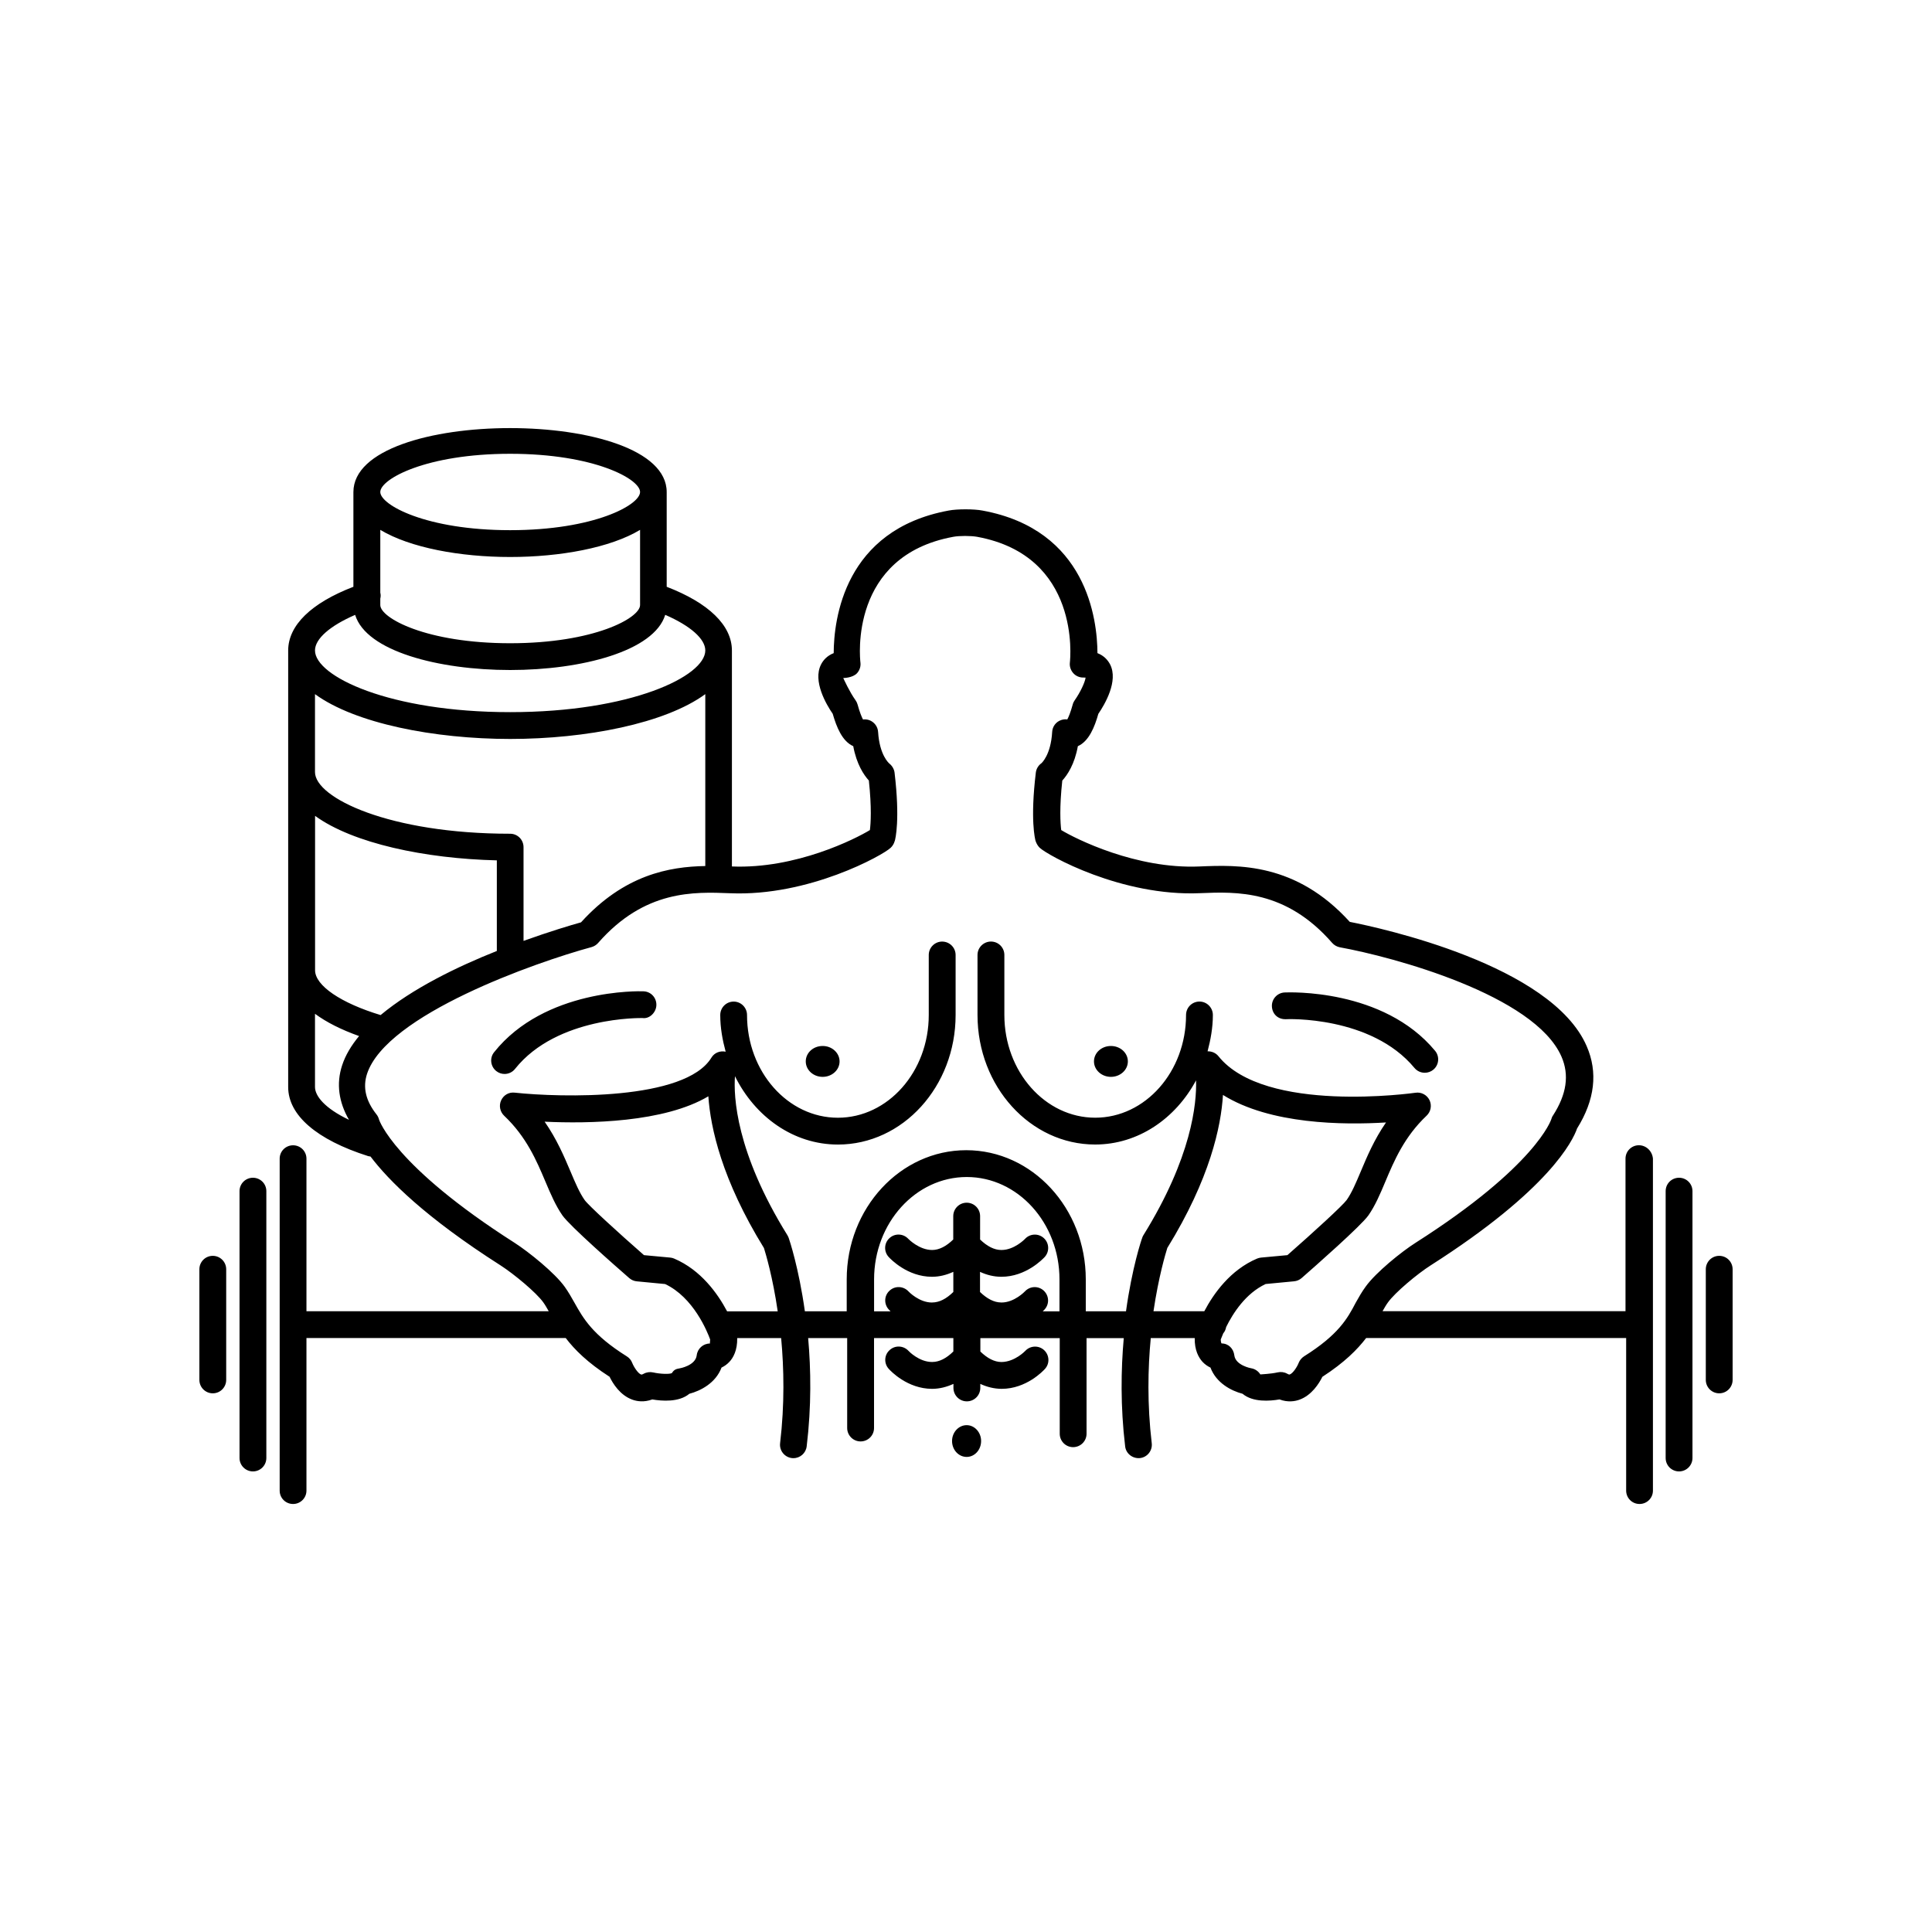 <?xml version="1.0" encoding="utf-8"?>
<!-- Generator: Adobe Illustrator 16.0.4, SVG Export Plug-In . SVG Version: 6.00 Build 0)  -->
<!DOCTYPE svg PUBLIC "-//W3C//DTD SVG 1.1//EN" "http://www.w3.org/Graphics/SVG/1.1/DTD/svg11.dtd">
<svg version="1.1" id="Layer_1" xmlns="http://www.w3.org/2000/svg" xmlns:xlink="http://www.w3.org/1999/xlink" x="0px" y="0px"
	 width="50px" height="50px" viewBox="0 0 50 50" enable-background="new 0 0 50 50" xml:space="preserve">
<path d="M42.414,29.639c-0.19,0-0.346,0.154-0.346,0.346v3.949H35.78c0.045-0.078,0.087-0.156,0.141-0.229
	c0.179-0.251,0.757-0.737,1.104-0.957c3.073-1.96,3.68-3.227,3.79-3.544c0.459-0.735,0.544-1.453,0.247-2.132
	c-0.912-2.1-5.325-3.056-6.13-3.214c-1.396-1.538-2.893-1.475-3.886-1.434c-1.64,0.073-3.212-0.717-3.582-0.942
	c-0.021-0.172-0.049-0.574,0.028-1.281c0.131-0.143,0.319-0.422,0.403-0.89c0.287-0.127,0.435-0.499,0.53-0.837
	c0.166-0.243,0.524-0.848,0.305-1.278c-0.055-0.105-0.151-0.224-0.328-0.293c-0.004-0.867-0.271-3.192-2.972-3.689
	c-0.22-0.044-0.667-0.043-0.879-0.001c-2.706,0.498-2.972,2.824-2.975,3.69c-0.177,0.07-0.274,0.188-0.327,0.293
	c-0.221,0.431,0.135,1.035,0.302,1.278c0.097,0.338,0.244,0.71,0.531,0.837c0.086,0.468,0.274,0.746,0.404,0.889
	c0.076,0.708,0.049,1.112,0.027,1.282c-0.368,0.225-1.915,1.011-3.571,0.942v-5.588c0-0.652-0.602-1.232-1.688-1.65v-2.451
	c0-2.208-8.108-2.208-8.108,0v2.451c-1.089,0.418-1.688,0.997-1.688,1.65v11.296c0,0.729,0.735,1.364,2.07,1.788
	c0.021,0.006,0.04,0.006,0.061,0.011c0.469,0.619,1.423,1.578,3.365,2.817c0.354,0.228,0.927,0.705,1.107,0.958
	c0.053,0.073,0.095,0.151,0.14,0.229H7.931v-3.949c0-0.191-0.154-0.346-0.346-0.346c-0.192,0-0.347,0.154-0.347,0.346v8.591
	c0,0.191,0.153,0.346,0.347,0.346c0.19,0,0.346-0.154,0.346-0.346v-3.949h6.71c0.229,0.3,0.563,0.635,1.135,1.003
	c0.085,0.175,0.272,0.478,0.589,0.592c0.123,0.045,0.305,0.072,0.516-0.006c0.247,0.043,0.692,0.078,0.959-0.146
	c0.293-0.077,0.683-0.279,0.833-0.678c0.067-0.032,0.139-0.079,0.202-0.147c0.101-0.105,0.21-0.301,0.204-0.617h1.137
	c0.073,0.784,0.092,1.715-0.027,2.72c-0.023,0.189,0.112,0.362,0.303,0.386c0.014,0.002,0.027,0.002,0.042,0.002
	c0.173,0,0.322-0.129,0.343-0.306c0.125-1.038,0.11-1.991,0.038-2.802h1.01v2.328c0,0.191,0.155,0.347,0.347,0.347
	c0.192,0,0.348-0.154,0.348-0.347v-2.328h2.053v0.347c-0.18,0.177-0.362,0.271-0.545,0.272c-0.003,0-0.005,0-0.007,0
	c-0.334,0-0.604-0.28-0.609-0.288c-0.131-0.14-0.348-0.149-0.487-0.021c-0.144,0.128-0.153,0.348-0.023,0.488
	c0.048,0.054,0.483,0.516,1.121,0.516c0.002,0,0.003,0,0.005,0c0.19-0.001,0.371-0.048,0.547-0.128v0.104
	c0,0.191,0.155,0.348,0.347,0.348c0.192,0,0.348-0.155,0.348-0.348v-0.104c0.176,0.081,0.357,0.126,0.548,0.128c0,0,0.002,0,0.005,0
	c0.637,0,1.073-0.462,1.121-0.516c0.128-0.141,0.116-0.357-0.023-0.486c-0.141-0.129-0.358-0.119-0.487,0.02
	c-0.003,0.002-0.27,0.285-0.616,0.288c-0.185-0.001-0.365-0.097-0.546-0.271v-0.348h2.054v2.475c0,0.191,0.154,0.347,0.346,0.347
	c0.192,0,0.348-0.155,0.348-0.347v-2.475h0.963c-0.072,0.812-0.088,1.765,0.036,2.802c0.021,0.189,0.195,0.322,0.385,0.303
	c0.19-0.022,0.326-0.195,0.303-0.386c-0.119-1.005-0.1-1.936-0.025-2.72h1.138c-0.008,0.315,0.104,0.509,0.202,0.616
	c0.065,0.069,0.137,0.117,0.205,0.148c0.149,0.398,0.536,0.601,0.831,0.678c0.267,0.225,0.709,0.189,0.955,0.146
	c0.214,0.08,0.396,0.051,0.517,0.007c0.316-0.114,0.506-0.417,0.593-0.592c0.57-0.369,0.903-0.704,1.133-1.004h6.729v3.949
	c0,0.191,0.154,0.346,0.346,0.346c0.192,0,0.347-0.154,0.347-0.346v-8.591C42.761,29.793,42.606,29.639,42.414,29.639z M9.85,26.27
	c-1.029-0.311-1.696-0.764-1.696-1.161v-3.995c0.978,0.712,2.85,1.108,4.704,1.152v2.345C11.826,25.021,10.671,25.585,9.85,26.27z
	 M13.203,21.577c-3.129,0-5.051-0.929-5.051-1.596v-2.017c1.037,0.758,3.086,1.16,5.051,1.16s4.013-0.401,5.05-1.16v4.449
	c-0.936,0.016-2.103,0.228-3.216,1.457c-0.256,0.071-0.812,0.237-1.488,0.48v-2.425C13.549,21.732,13.395,21.577,13.203,21.577z
	 M9.842,15.493c0.012-0.05,0.014-0.101,0-0.154v-1.626c0.769,0.463,2.067,0.702,3.361,0.702c1.293,0,2.594-0.239,3.362-0.702v1.946
	c0,0.335-1.188,0.988-3.362,0.988s-3.361-0.653-3.361-0.988V15.493z M13.203,11.744c2.176,0,3.362,0.653,3.362,0.989
	c0,0.335-1.188,0.988-3.362,0.988s-3.361-0.653-3.361-0.988C9.842,12.397,11.028,11.744,13.203,11.744z M9.191,15.913
	c0.286,0.938,2.156,1.427,4.012,1.427c1.854,0,3.725-0.49,4.013-1.428c0.646,0.281,1.037,0.62,1.037,0.922
	c0,0.666-1.921,1.596-5.05,1.596s-5.051-0.93-5.051-1.596C8.152,16.531,8.543,16.194,9.191,15.913z M8.152,28.131v-1.894
	c0.293,0.216,0.674,0.41,1.141,0.576c-0.2,0.241-0.353,0.494-0.439,0.758c-0.156,0.473-0.087,0.953,0.178,1.41
	C8.397,28.679,8.152,28.36,8.152,28.131z M18.816,33.935c-0.242-0.457-0.676-1.068-1.369-1.363
	c-0.032-0.014-0.066-0.023-0.104-0.026l-0.677-0.063c-0.68-0.595-1.438-1.289-1.534-1.424c-0.136-0.192-0.244-0.449-0.37-0.747
	c-0.164-0.386-0.354-0.834-0.667-1.283c1.136,0.054,3.096,0.023,4.237-0.657c0.056,0.817,0.35,2.161,1.439,3.927
	c0.045,0.146,0.227,0.747,0.356,1.638H18.816z M26.988,33.935c0.021-0.022,0.039-0.04,0.047-0.047
	c0.128-0.142,0.116-0.357-0.023-0.486c-0.141-0.13-0.358-0.12-0.487,0.019c-0.003,0.003-0.273,0.288-0.608,0.288
	c-0.003,0-0.006,0-0.008-0.001c-0.184-0.001-0.365-0.097-0.546-0.271v-0.521c0.176,0.081,0.357,0.126,0.548,0.127
	c0,0,0.003,0,0.005,0c0.636,0,1.072-0.46,1.121-0.512c0.128-0.141,0.118-0.361-0.023-0.489c-0.141-0.129-0.36-0.119-0.489,0.023
	c-0.002,0.002-0.275,0.285-0.607,0.285h-0.003c-0.185,0-0.368-0.096-0.55-0.271v-0.605c0-0.192-0.154-0.348-0.348-0.348
	c-0.19,0-0.347,0.155-0.347,0.348v0.604c-0.18,0.175-0.362,0.271-0.545,0.272c-0.335,0-0.609-0.279-0.618-0.288
	c-0.129-0.14-0.347-0.149-0.486-0.021c-0.143,0.129-0.152,0.349-0.022,0.49c0.048,0.052,0.484,0.512,1.121,0.512
	c0.002,0,0.003,0,0.005,0c0.19-0.001,0.371-0.047,0.547-0.128v0.521c-0.18,0.177-0.362,0.271-0.545,0.272
	c-0.003,0.001-0.006,0.001-0.008,0.001c-0.332,0-0.598-0.276-0.608-0.288c-0.131-0.14-0.348-0.149-0.487-0.021
	c-0.144,0.128-0.153,0.348-0.023,0.49c0.006,0.008,0.023,0.024,0.046,0.047h-0.426v-0.827c0-1.461,1.076-2.649,2.398-2.649
	c1.323,0,2.4,1.188,2.4,2.649v0.827H26.988z M31.167,33.935h-1.315c0.132-0.892,0.312-1.492,0.358-1.638
	c1.104-1.79,1.392-3.146,1.44-3.96c1.22,0.763,3.115,0.78,4.22,0.712c-0.306,0.442-0.492,0.885-0.652,1.265
	c-0.125,0.296-0.232,0.552-0.367,0.743c-0.099,0.139-0.842,0.819-1.533,1.426l-0.681,0.063c-0.037,0.003-0.069,0.013-0.104,0.026
	C31.84,32.866,31.408,33.478,31.167,33.935z M33.75,35.101c-0.062,0.04-0.112,0.099-0.14,0.169c-0.039,0.103-0.148,0.271-0.229,0.3
	c-0.008,0.003-0.021,0.009-0.069-0.019c-0.075-0.042-0.163-0.053-0.247-0.034c-0.181,0.041-0.42,0.049-0.447,0.053
	c-0.054-0.086-0.142-0.145-0.241-0.16c-0.003,0-0.402-0.074-0.433-0.335c-0.021-0.175-0.154-0.307-0.33-0.307
	c-0.006-0.006-0.02-0.038-0.021-0.103c0.014-0.034,0.036-0.092,0.065-0.159c0.04-0.045,0.063-0.101,0.075-0.163
	c0.175-0.354,0.503-0.87,1.022-1.113l0.734-0.07c0.072-0.006,0.142-0.036,0.196-0.083c0.356-0.312,1.534-1.348,1.729-1.623
	c0.176-0.252,0.304-0.553,0.438-0.872c0.229-0.544,0.491-1.162,1.069-1.709c0.11-0.104,0.14-0.267,0.074-0.403
	c-0.067-0.136-0.215-0.213-0.362-0.19c-0.039,0.005-3.9,0.553-5.1-0.946c-0.07-0.087-0.176-0.129-0.281-0.126
	c0.079-0.3,0.137-0.612,0.137-0.94c0-0.191-0.155-0.348-0.347-0.348s-0.347,0.155-0.347,0.348c0,1.466-1.054,2.658-2.351,2.658
	c-1.295,0-2.351-1.191-2.351-2.658v-1.554c0-0.191-0.154-0.347-0.347-0.347c-0.19,0-0.348,0.155-0.348,0.347v1.554
	c0,1.849,1.366,3.352,3.044,3.352c1.115,0,2.082-0.672,2.612-1.661c0.019,0.596-0.111,1.992-1.364,4.01
	c-0.014,0.022-0.024,0.046-0.031,0.07c-0.021,0.053-0.262,0.771-0.418,1.897h-1.041v-0.827c0-1.843-1.389-3.342-3.094-3.342
	c-1.704,0-3.093,1.499-3.093,3.342v0.827H20.83c-0.158-1.126-0.4-1.846-0.418-1.897c-0.009-0.023-0.02-0.048-0.033-0.07
	c-1.338-2.154-1.396-3.601-1.358-4.117c0.517,1.047,1.51,1.769,2.665,1.769c1.679,0,3.045-1.503,3.045-3.352v-1.554
	c0-0.191-0.155-0.347-0.349-0.347c-0.189,0-0.346,0.155-0.346,0.347v1.554c0,1.466-1.055,2.658-2.352,2.658
	c-1.296,0-2.351-1.191-2.351-2.658c0-0.191-0.154-0.348-0.346-0.348c-0.192,0-0.347,0.155-0.347,0.348
	c0,0.333,0.058,0.646,0.14,0.949c-0.143-0.03-0.29,0.024-0.368,0.153c-0.68,1.118-3.907,1.034-5.09,0.907
	c-0.154-0.019-0.29,0.064-0.353,0.2c-0.062,0.135-0.029,0.294,0.077,0.396c0.579,0.547,0.84,1.164,1.07,1.708
	c0.135,0.319,0.264,0.621,0.441,0.875c0.192,0.273,1.373,1.311,1.729,1.621c0.055,0.047,0.123,0.077,0.195,0.083l0.731,0.07
	c0.734,0.343,1.094,1.233,1.167,1.436c-0.002,0.064-0.011,0.097-0.005,0.103c-0.175,0-0.323,0.131-0.343,0.305
	c-0.032,0.266-0.435,0.337-0.437,0.337c-0.101,0.016-0.152,0.037-0.206,0.124c-0.065,0.032-0.301,0.024-0.483-0.017
	c-0.081-0.019-0.172-0.007-0.247,0.034c-0.046,0.026-0.062,0.021-0.068,0.019c-0.079-0.028-0.186-0.194-0.228-0.299
	c-0.026-0.07-0.075-0.13-0.14-0.17c-0.889-0.558-1.125-0.979-1.354-1.387c-0.08-0.144-0.158-0.279-0.253-0.413
	c-0.259-0.363-0.931-0.903-1.296-1.138c-3.126-1.994-3.508-3.185-3.509-3.188c-0.013-0.05-0.034-0.095-0.065-0.134
	c-0.281-0.356-0.361-0.701-0.246-1.053c0.506-1.532,4.363-2.886,5.809-3.279c0.065-0.018,0.125-0.055,0.17-0.106
	c1.206-1.379,2.486-1.325,3.418-1.288c2.034,0.087,3.955-0.984,4.154-1.176c0.048-0.044,0.087-0.108,0.104-0.174h0.002
	c0.016-0.053,0.141-0.55-0.005-1.771c-0.01-0.089-0.063-0.178-0.134-0.235c-0.011-0.009-0.254-0.214-0.292-0.818
	c-0.008-0.139-0.1-0.259-0.229-0.306c-0.054-0.019-0.107-0.023-0.162-0.017c-0.034-0.065-0.084-0.183-0.14-0.387
	c-0.011-0.04-0.029-0.078-0.054-0.112c-0.158-0.222-0.296-0.531-0.317-0.574c0,0,0.246,0.001,0.36-0.128
	c0.065-0.074,0.097-0.173,0.085-0.271c-0.014-0.113-0.294-2.759,2.401-3.255c0.153-0.03,0.459-0.03,0.621,0
	c2.678,0.493,2.411,3.143,2.398,3.256c-0.011,0.098,0.021,0.196,0.086,0.27c0.064,0.074,0.159,0.116,0.259,0.116
	c0.028,0,0.049,0.002,0.062,0.001c-0.015,0.122-0.141,0.388-0.28,0.584c-0.024,0.034-0.043,0.072-0.053,0.112
	c-0.057,0.205-0.105,0.322-0.141,0.387c-0.053-0.008-0.109-0.002-0.162,0.017c-0.132,0.046-0.222,0.167-0.229,0.306
	c-0.035,0.604-0.278,0.809-0.279,0.811c-0.08,0.056-0.132,0.145-0.144,0.241c-0.148,1.222-0.021,1.721-0.006,1.773h0.001
	c0.021,0.065,0.059,0.128,0.104,0.172c0.2,0.192,2.117,1.266,4.155,1.176c0.938-0.039,2.214-0.091,3.415,1.287
	c0.053,0.06,0.123,0.099,0.2,0.114c1.358,0.245,5.041,1.232,5.736,2.832c0.205,0.474,0.133,0.971-0.221,1.521
	c-0.021,0.027-0.035,0.066-0.044,0.097c-0.005,0.013-0.384,1.204-3.511,3.196c-0.361,0.229-1.031,0.768-1.295,1.138
	c-0.098,0.134-0.175,0.271-0.256,0.415C34.873,34.123,34.637,34.545,33.75,35.101z M6.893,30.826v6.907
	c0,0.19-0.153,0.347-0.347,0.347c-0.19,0-0.347-0.155-0.347-0.347v-6.907c0-0.191,0.155-0.346,0.347-0.346
	C6.738,30.48,6.893,30.635,6.893,30.826z M43.801,30.826v6.907c0,0.19-0.154,0.347-0.347,0.347s-0.347-0.155-0.347-0.347v-6.907
	c0-0.191,0.153-0.346,0.347-0.346C43.646,30.48,43.801,30.635,43.801,30.826z M5.854,32.849v2.862c0,0.192-0.154,0.348-0.347,0.348
	c-0.191,0-0.347-0.155-0.347-0.348v-2.862c0-0.192,0.154-0.348,0.347-0.348C5.698,32.501,5.854,32.656,5.854,32.849z M44.84,32.849
	v2.862c0,0.192-0.154,0.348-0.347,0.348c-0.191,0-0.347-0.155-0.347-0.348v-2.862c0-0.192,0.154-0.348,0.347-0.348
	S44.84,32.656,44.84,32.849z M29.189,27.469c0,0.222-0.197,0.4-0.439,0.4c-0.241,0-0.438-0.179-0.438-0.4
	c0-0.221,0.195-0.399,0.438-0.399S29.189,27.248,29.189,27.469z M21.728,27.469c0,0.222-0.196,0.4-0.438,0.4
	c-0.243,0-0.437-0.179-0.437-0.4c0-0.221,0.192-0.399,0.437-0.399C21.53,27.069,21.728,27.248,21.728,27.469z M25.391,37.293
	c0,0.23-0.168,0.412-0.374,0.412c-0.208,0-0.378-0.182-0.378-0.412c0-0.225,0.17-0.41,0.378-0.41
	C25.223,36.883,25.391,37.068,25.391,37.293z M37.095,27.683c-0.064,0.054-0.144,0.08-0.222,0.08c-0.1,0-0.198-0.042-0.267-0.125
	c-1.122-1.354-3.308-1.265-3.326-1.261c-0.211,0.007-0.354-0.139-0.363-0.33c-0.01-0.189,0.138-0.353,0.328-0.362
	c0.105-0.004,2.554-0.107,3.895,1.51C37.262,27.342,37.242,27.561,37.095,27.683z M16.987,26.012
	c-0.005,0.191-0.178,0.361-0.357,0.335c-0.019,0-2.212-0.05-3.301,1.316c-0.067,0.086-0.169,0.131-0.271,0.131
	c-0.074,0-0.151-0.024-0.216-0.076c-0.148-0.119-0.175-0.337-0.055-0.486c1.309-1.643,3.756-1.582,3.864-1.577
	C16.844,25.66,16.992,25.819,16.987,26.012z"/>
</svg>
